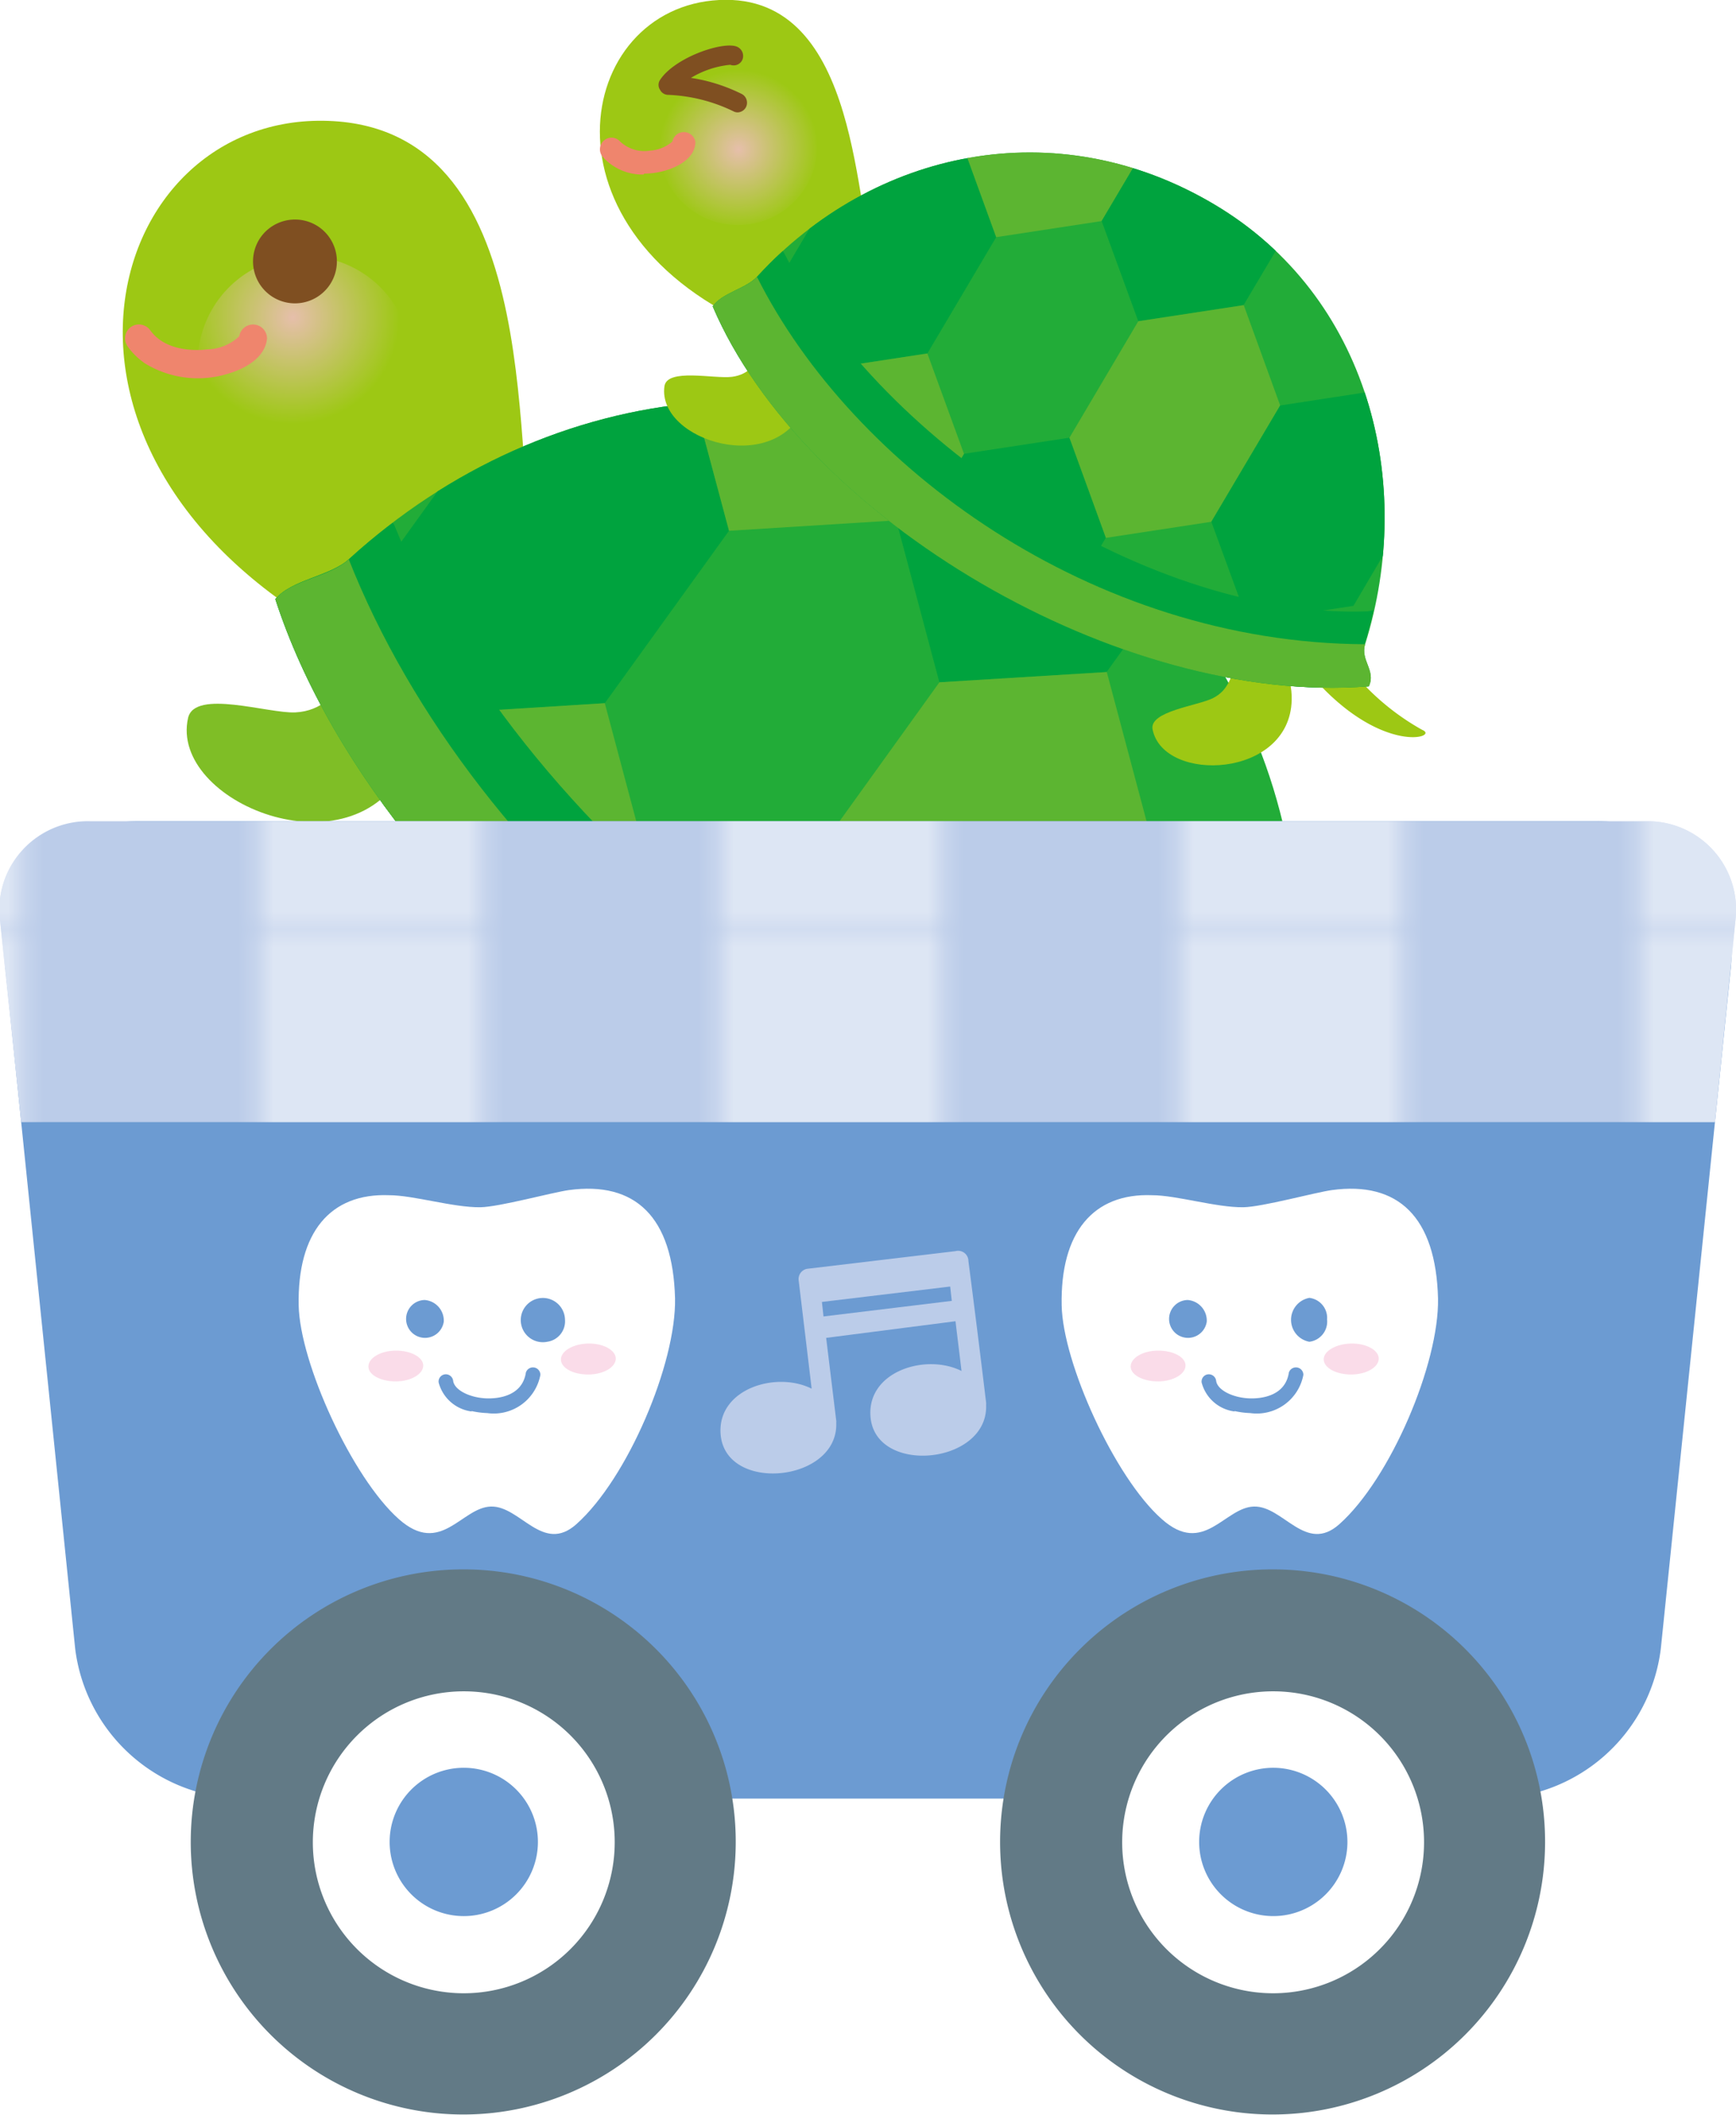 <svg xmlns="http://www.w3.org/2000/svg" xmlns:xlink="http://www.w3.org/1999/xlink" viewBox="0 0 98.11 119.5"><defs><style>.cls-1{fill:none;}.cls-2{fill:#fff;}.cls-3{fill:#9dc814;}.cls-4{fill:url(#radial-gradient);}.cls-5{fill:#ef856d;}.cls-6{fill:#22ac38;}.cls-7{clip-path:url(#clip-path);}.cls-8{fill:#00a33e;}.cls-9{fill:#5cb531;}.cls-10{fill:#7fbe26;}.cls-11{fill:#7f4f21;}.cls-12{fill:#6c9bd2;}.cls-13{fill:#627a86;}.cls-14{fill:#bbcce9;}.cls-15{opacity:0.5;}.cls-16{fill:url(#新規パターンスウォッチ_1);}.cls-17{fill:#fadce9;}.cls-18{fill:url(#radial-gradient-2);}.cls-19{clip-path:url(#clip-path-2);}</style><radialGradient id="radial-gradient" cx="-512.36" cy="85.85" r="6.05" gradientTransform="matrix(-0.83, -0.55, -0.55, 0.83, -361.49, -335.13)" gradientUnits="userSpaceOnUse"><stop offset="0" stop-color="#e6bfab"/><stop offset="1" stop-color="#9dc814"/></radialGradient><clipPath id="clip-path"><path class="cls-1" d="M15.56,33.85c.93-1.11,3.1-1.29,4.15-2.25,11.29-10.32,27.75-12.35,41-2.8,13,9.35,15.55,26.29,9.89,40.11-.57,1.39.77,2.43,0,3.75C48.43,72.44,21.88,53.33,15.56,33.85Z"/></clipPath><pattern id="新規パターンスウォッチ_1" data-name="新規パターンスウォッチ 1" width="25.34" height="22.68" patternTransform="translate(27.95 -85)" patternUnits="userSpaceOnUse" viewBox="0 0 25.34 22.68"><rect class="cls-1" width="25.34" height="22.68"/><rect class="cls-2" x="12.67" width="12.67" height="22.68"/><rect class="cls-1" width="12.67" height="22.68"/></pattern><radialGradient id="radial-gradient-2" cx="50.27" cy="16.28" r="4.49" gradientTransform="matrix(-1, 0.04, 0.04, 1, 91.36, -9.85)" xlink:href="#radial-gradient"/><clipPath id="clip-path-2"><path class="cls-1" d="M40.28,17.31c.52-.76,1.89-1,2.5-1.67,6.57-7.18,16.89-9.4,25.83-4.1C77.38,16.73,80,27.32,77.15,36.4c-.28.91.63,1.49.21,2.38C63.3,39.89,45.39,29.29,40.28,17.31Z"/></clipPath></defs><g id="レイヤー_2" data-name="レイヤー 2"><g id="レイアウト"><path class="cls-3" d="M30.37,31.4c-1.69-4.14,1-24.11-11.81-24.57S.11,26,19.8,36.35"/><path class="cls-4" d="M12.19,17.15a6.05,6.05,0,1,0,8.39-1.67A6.05,6.05,0,0,0,12.19,17.15Z"/><path class="cls-5" d="M8.11,20.48a5.72,5.72,0,0,0,4.72.65c1.34-.38,2.18-1.11,2.26-2A.79.79,0,0,0,13.52,19a2.72,2.72,0,0,1-1.8.74c-.52.06-2.32.18-3.23-1.08a.79.79,0,0,0-1.1-.18.79.79,0,0,0-.17,1.1,3.76,3.76,0,0,0,.89.89Z"/><path class="cls-6" d="M15.56,33.85c.93-1.11,3.1-1.29,4.15-2.25,11.29-10.32,27.75-12.35,41-2.8,13,9.35,15.55,26.29,9.89,40.11-.57,1.39.77,2.43,0,3.75C48.43,72.44,21.88,53.33,15.56,33.85Z"/><g class="cls-7"><polygon class="cls-6" points="53.09 38.55 50.65 29.4 41.2 29.99 34.18 39.73 36.62 48.88 46.07 48.29 53.09 38.55"/><polygon class="cls-8" points="41.2 29.99 38.75 20.83 29.3 21.42 22.28 31.16 24.72 40.32 34.18 39.73 41.2 29.99"/><polygon class="cls-9" points="57.66 19.66 55.22 10.51 45.77 11.09 38.75 20.84 41.2 29.99 50.65 29.4 57.66 19.66"/><polygon class="cls-8" points="69.56 28.22 67.12 19.07 57.66 19.66 50.65 29.4 53.09 38.55 62.54 37.97 69.56 28.22"/><polygon class="cls-8" points="48.52 57.45 46.08 48.29 36.62 48.88 29.61 58.62 32.05 67.78 41.5 67.19 48.52 57.45"/><polygon class="cls-6" points="60.41 66.01 57.97 56.86 48.52 57.45 41.5 67.19 43.95 76.34 53.4 75.75 60.41 66.01"/><polygon class="cls-9" points="36.62 48.88 34.18 39.73 24.72 40.32 17.71 50.06 20.15 59.21 29.61 58.62 36.62 48.88"/><polygon class="cls-9" points="64.99 47.12 62.55 37.97 53.09 38.55 46.08 48.3 48.52 57.45 57.97 56.86 64.99 47.12"/><polygon class="cls-8" points="72.28 62.08 76.88 55.68 74.44 46.53 72.01 46.68 64.99 47.12 57.97 56.86 60.41 66.01 69.87 65.42 72.28 62.08"/></g><path class="cls-10" d="M20.07,38c-1.13,1.22-1.86,2.17-3.37,2.25s-5.69-1.33-6.07.31c-1.09,4.76,9.28,9,12.34,2.74C24.94,39.25,21.37,36.6,20.07,38Z"/><path class="cls-10" d="M59.17,69.24c-.67,1.52-1,2.66-2.44,3.23s-5.8.65-5.61,2.31c.55,4.86,11.75,5.42,12.54-1.51C64.18,68.79,59.93,67.48,59.17,69.24Z"/><path class="cls-3" d="M69.08,71A21.77,21.77,0,0,0,75,77c1.48.78-3.76,2-9.21-5.46"/><path class="cls-8" d="M15.56,33.85c.93-1.11,3.1-1.29,4.15-2.25.8-.73,1.63-1.42,2.48-2.06l.09.12c7.28,18,29.79,35.39,48.88,36.36l.51,0c-.32,1-.67,2-1.06,2.93-.57,1.39.77,2.43,0,3.75C48.43,72.44,21.88,53.33,15.56,33.85Z"/><path class="cls-11" d="M14.75,13.38a2.37,2.37,0,1,0,3.31-.53A2.38,2.38,0,0,0,14.75,13.38Z"/><path class="cls-9" d="M19.71,31.6c-1.05,1-3.22,1.14-4.15,2.25,6.32,19.48,32.87,38.59,55,38.81.79-1.32-.55-2.36,0-3.75C46.47,66.65,26.64,49.16,19.71,31.6Z"/><path class="cls-12" d="M.32,54.85A7.53,7.53,0,0,1,8,46.4H90.16a7.54,7.54,0,0,1,7.64,8.45L93.86,93.16a9.65,9.65,0,0,1-9.37,8.46H13.62a9.66,9.66,0,0,1-9.37-8.46Z"/><path class="cls-13" d="M41.58,104.11A15.4,15.4,0,1,1,26.19,88.67,15.38,15.38,0,0,1,41.58,104.11Z"/><path class="cls-2" d="M34.74,104.11a8.53,8.53,0,1,1-8.52-8.55A8.52,8.52,0,0,1,34.74,104.11Z"/><path class="cls-12" d="M30.4,104.1a4.19,4.19,0,1,1-4.18-4.22A4.19,4.19,0,0,1,30.4,104.1Z"/><path class="cls-13" d="M87.32,104.11A15.4,15.4,0,1,1,71.94,88.67,15.38,15.38,0,0,1,87.32,104.11Z"/><path class="cls-2" d="M80.48,104.11A8.53,8.53,0,1,1,72,95.56,8.52,8.52,0,0,1,80.48,104.11Z"/><path class="cls-12" d="M76.15,104.1A4.19,4.19,0,1,1,72,99.88,4.2,4.2,0,0,1,76.15,104.1Z"/><path class="cls-14" d="M96.92,63.4,98.08,52A5,5,0,0,0,93,46.4H5.12A5,5,0,0,0,0,52L1.2,63.4"/><g class="cls-15"><path class="cls-16" d="M96.92,63.4,98.08,52A5,5,0,0,0,93,46.4H5.12A5,5,0,0,0,0,52L1.2,63.4"/></g><path class="cls-2" d="M32.15,67.24c3.75-.51,5.88,1.51,6,6.12.07,3.68-2.69,10.19-5.58,12.76-1.9,1.69-3.17-1.05-4.83-1s-2.82,2.82-5.2.71C19.9,83.49,16.94,77,16.88,73.75c-.08-4.11,1.78-6.35,5.11-6.22,1.38,0,3.62.7,5.16.68C28.23,68.19,31.17,67.38,32.15,67.24Z"/><path class="cls-12" d="M25.08,74.67A1.07,1.07,0,1,1,24,73.45,1.17,1.17,0,0,1,25.08,74.67Z"/><path class="cls-12" d="M31.93,74.55a1.17,1.17,0,0,1-1,1.26,1.25,1.25,0,1,1,1-1.26Z"/><path class="cls-12" d="M26.67,79.75a2.22,2.22,0,0,1-1.88-1.64.41.41,0,0,1,.36-.46.42.42,0,0,1,.46.36c.06.54,1,1,2,1,.44,0,1.9-.07,2.11-1.46a.42.42,0,0,1,.82.13,2.68,2.68,0,0,1-3,2.16,4.73,4.73,0,0,1-.91-.12Z"/><path class="cls-17" d="M34.8,76.76c0,.48-.67.89-1.53.9s-1.56-.36-1.57-.84.68-.89,1.53-.91S34.8,76.28,34.8,76.76Z"/><path class="cls-17" d="M23.92,77.15c0,.48-.68.89-1.53.9s-1.57-.36-1.57-.84.68-.89,1.53-.9S23.91,76.67,23.92,77.15Z"/><path class="cls-2" d="M75.27,67.24c3.74-.51,5.88,1.51,6,6.12.07,3.68-2.69,10.19-5.58,12.76-1.9,1.69-3.17-1.05-4.83-1s-2.83,2.82-5.2.71C63,83.49,60.06,77,60,73.75c-.08-4.11,1.78-6.35,5.11-6.22,1.38,0,3.62.7,5.16.68C71.35,68.19,74.29,67.38,75.27,67.24Z"/><path class="cls-12" d="M68.2,74.67a1.07,1.07,0,1,1-1.08-1.22A1.17,1.17,0,0,1,68.2,74.67Z"/><path class="cls-12" d="M75,74.55a1.15,1.15,0,0,1-1,1.26A1.26,1.26,0,0,1,74,73.33,1.14,1.14,0,0,1,75,74.55Z"/><path class="cls-12" d="M69.79,79.75a2.21,2.21,0,0,1-1.88-1.64.41.41,0,0,1,.36-.46.42.42,0,0,1,.46.36c.06.54,1,1,2,1,.44,0,1.9-.07,2.11-1.46a.42.42,0,0,1,.82.13,2.68,2.68,0,0,1-3,2.16,4.73,4.73,0,0,1-.91-.12Z"/><path class="cls-17" d="M77.92,76.76c0,.48-.68.89-1.53.9s-1.56-.36-1.58-.84.69-.89,1.54-.91S77.92,76.28,77.92,76.76Z"/><path class="cls-17" d="M67,77.15c0,.48-.68.89-1.53.9s-1.57-.36-1.57-.84.67-.89,1.53-.9S67,76.67,67,77.15Z"/><path class="cls-14" d="M54,70.69l-8.4,1a.59.59,0,0,0-.46.68c.24,2,.49,4.06.73,6.09-2-1-5.26,0-5.15,2.48.15,3.46,6.68,2.84,6.54-.56,0,0,0,0,0,0a.41.41,0,0,0,0-.11v0s0,0,0,0l-.57-4.68L54,74.65c.11.93.23,1.87.34,2.81-2-1-5.26,0-5.15,2.48.14,3.45,6.68,2.84,6.54-.57,0,0,0,0,0,0a.48.48,0,0,0,0-.12h0v0q-.48-4-1-8A.58.58,0,0,0,54,70.69Zm-7.46,3.69-.09-.82,7.25-.87.09.81Z"/><path class="cls-3" d="M49.52,14.91C48.22,12.38,48.79-.42,40.64,0S30,13.19,43.1,18.65"/><path class="cls-18" d="M37.22,8.39a4.49,4.49,0,1,0,4.33-4.65A4.49,4.49,0,0,0,37.22,8.39Z"/><path class="cls-5" d="M36.39,9.81a4.38,4.38,0,0,0,1.5-.27c.9-.34,1.41-.89,1.41-1.52A.66.66,0,0,0,38,8a2.14,2.14,0,0,1-1.27.51A2,2,0,0,1,35.05,8a.65.65,0,0,0-.92-.06.66.66,0,0,0-.07.92,3,3,0,0,0,2.33,1Z"/><path class="cls-6" d="M40.28,17.31c.52-.76,1.89-1,2.5-1.67,6.57-7.18,16.89-9.4,25.83-4.1C77.38,16.73,80,27.32,77.15,36.4c-.28.91.63,1.49.21,2.38C63.3,39.89,45.39,29.29,40.28,17.31Z"/><g class="cls-19"><polygon class="cls-6" points="64.33 18.15 62.26 12.49 56.3 13.4 52.41 19.98 54.48 25.64 60.44 24.73 64.33 18.15"/><polygon class="cls-8" points="56.3 13.4 54.24 7.74 48.28 8.65 44.39 15.22 46.45 20.88 52.41 19.97 56.3 13.4"/><polygon class="cls-9" points="66.15 5.92 64.08 0.26 58.13 1.17 54.24 7.74 56.3 13.4 62.26 12.49 66.15 5.92"/><polygon class="cls-8" points="74.18 10.67 72.11 5.01 66.15 5.92 62.26 12.49 64.33 18.15 70.28 17.24 74.18 10.67"/><polygon class="cls-8" points="62.5 30.39 60.44 24.73 54.48 25.64 50.59 32.21 52.65 37.87 58.61 36.96 62.5 30.39"/><polygon class="cls-6" points="70.53 35.14 68.46 29.48 62.5 30.39 58.61 36.96 60.68 42.62 66.64 41.71 70.53 35.14"/><polygon class="cls-9" points="54.48 25.64 52.41 19.97 46.45 20.88 42.56 27.45 44.63 33.12 50.59 32.21 54.48 25.64"/><polygon class="cls-9" points="72.35 22.91 70.29 17.24 64.33 18.15 60.44 24.73 62.5 30.39 68.46 29.48 72.35 22.91"/><polygon class="cls-8" points="77.82 31.97 80.38 27.66 78.31 22 76.78 22.23 72.35 22.91 68.46 29.48 70.53 35.14 76.49 34.23 77.82 31.97"/></g><path class="cls-3" d="M43.37,19.68c-.65.83-1,1.48-2,1.61s-3.68-.51-3.82.54c-.42,3.08,6.39,5.19,8,1C46.53,20.19,44.12,18.72,43.37,19.68Z"/><path class="cls-3" d="M69.92,37.25c-.33,1-.5,1.75-1.36,2.19s-3.64.74-3.42,1.78c.62,3.05,7.75,2.77,7.86-1.66C73.07,36.68,70.3,36.1,69.92,37.25Z"/><path class="cls-3" d="M76.3,37.78a13.82,13.82,0,0,0,4.08,3.46c1,.41-2.27,1.46-6.15-2.94"/><path class="cls-8" d="M40.28,17.31c.52-.76,1.89-1,2.5-1.67.47-.51.95-1,1.45-1.45l.07.08c5.64,11,20.89,20.73,33,20.27l.32-.06c-.15.64-.31,1.28-.51,1.92-.28.91.63,1.49.21,2.38C63.3,39.89,45.39,29.29,40.28,17.31Z"/><path class="cls-9" d="M42.78,15.64c-.61.67-2,.91-2.5,1.67,5.11,12,23,22.58,37.08,21.47.42-.89-.49-1.47-.21-2.38C61.72,36.33,48.17,26.38,42.78,15.64Z"/><path class="cls-11" d="M41.67,6.35a.55.55,0,0,0,.48-.28.56.56,0,0,0-.21-.75,9.73,9.73,0,0,0-2.89-.92,5.28,5.28,0,0,1,2.22-.74.54.54,0,0,0,.7-.32.57.57,0,0,0-.34-.71c-.81-.3-3.5.62-4.33,1.89a.5.5,0,0,0,0,.55.52.52,0,0,0,.47.29,9.25,9.25,0,0,1,3.66.92.54.54,0,0,0,.27.07Z"/></g></g></svg>
